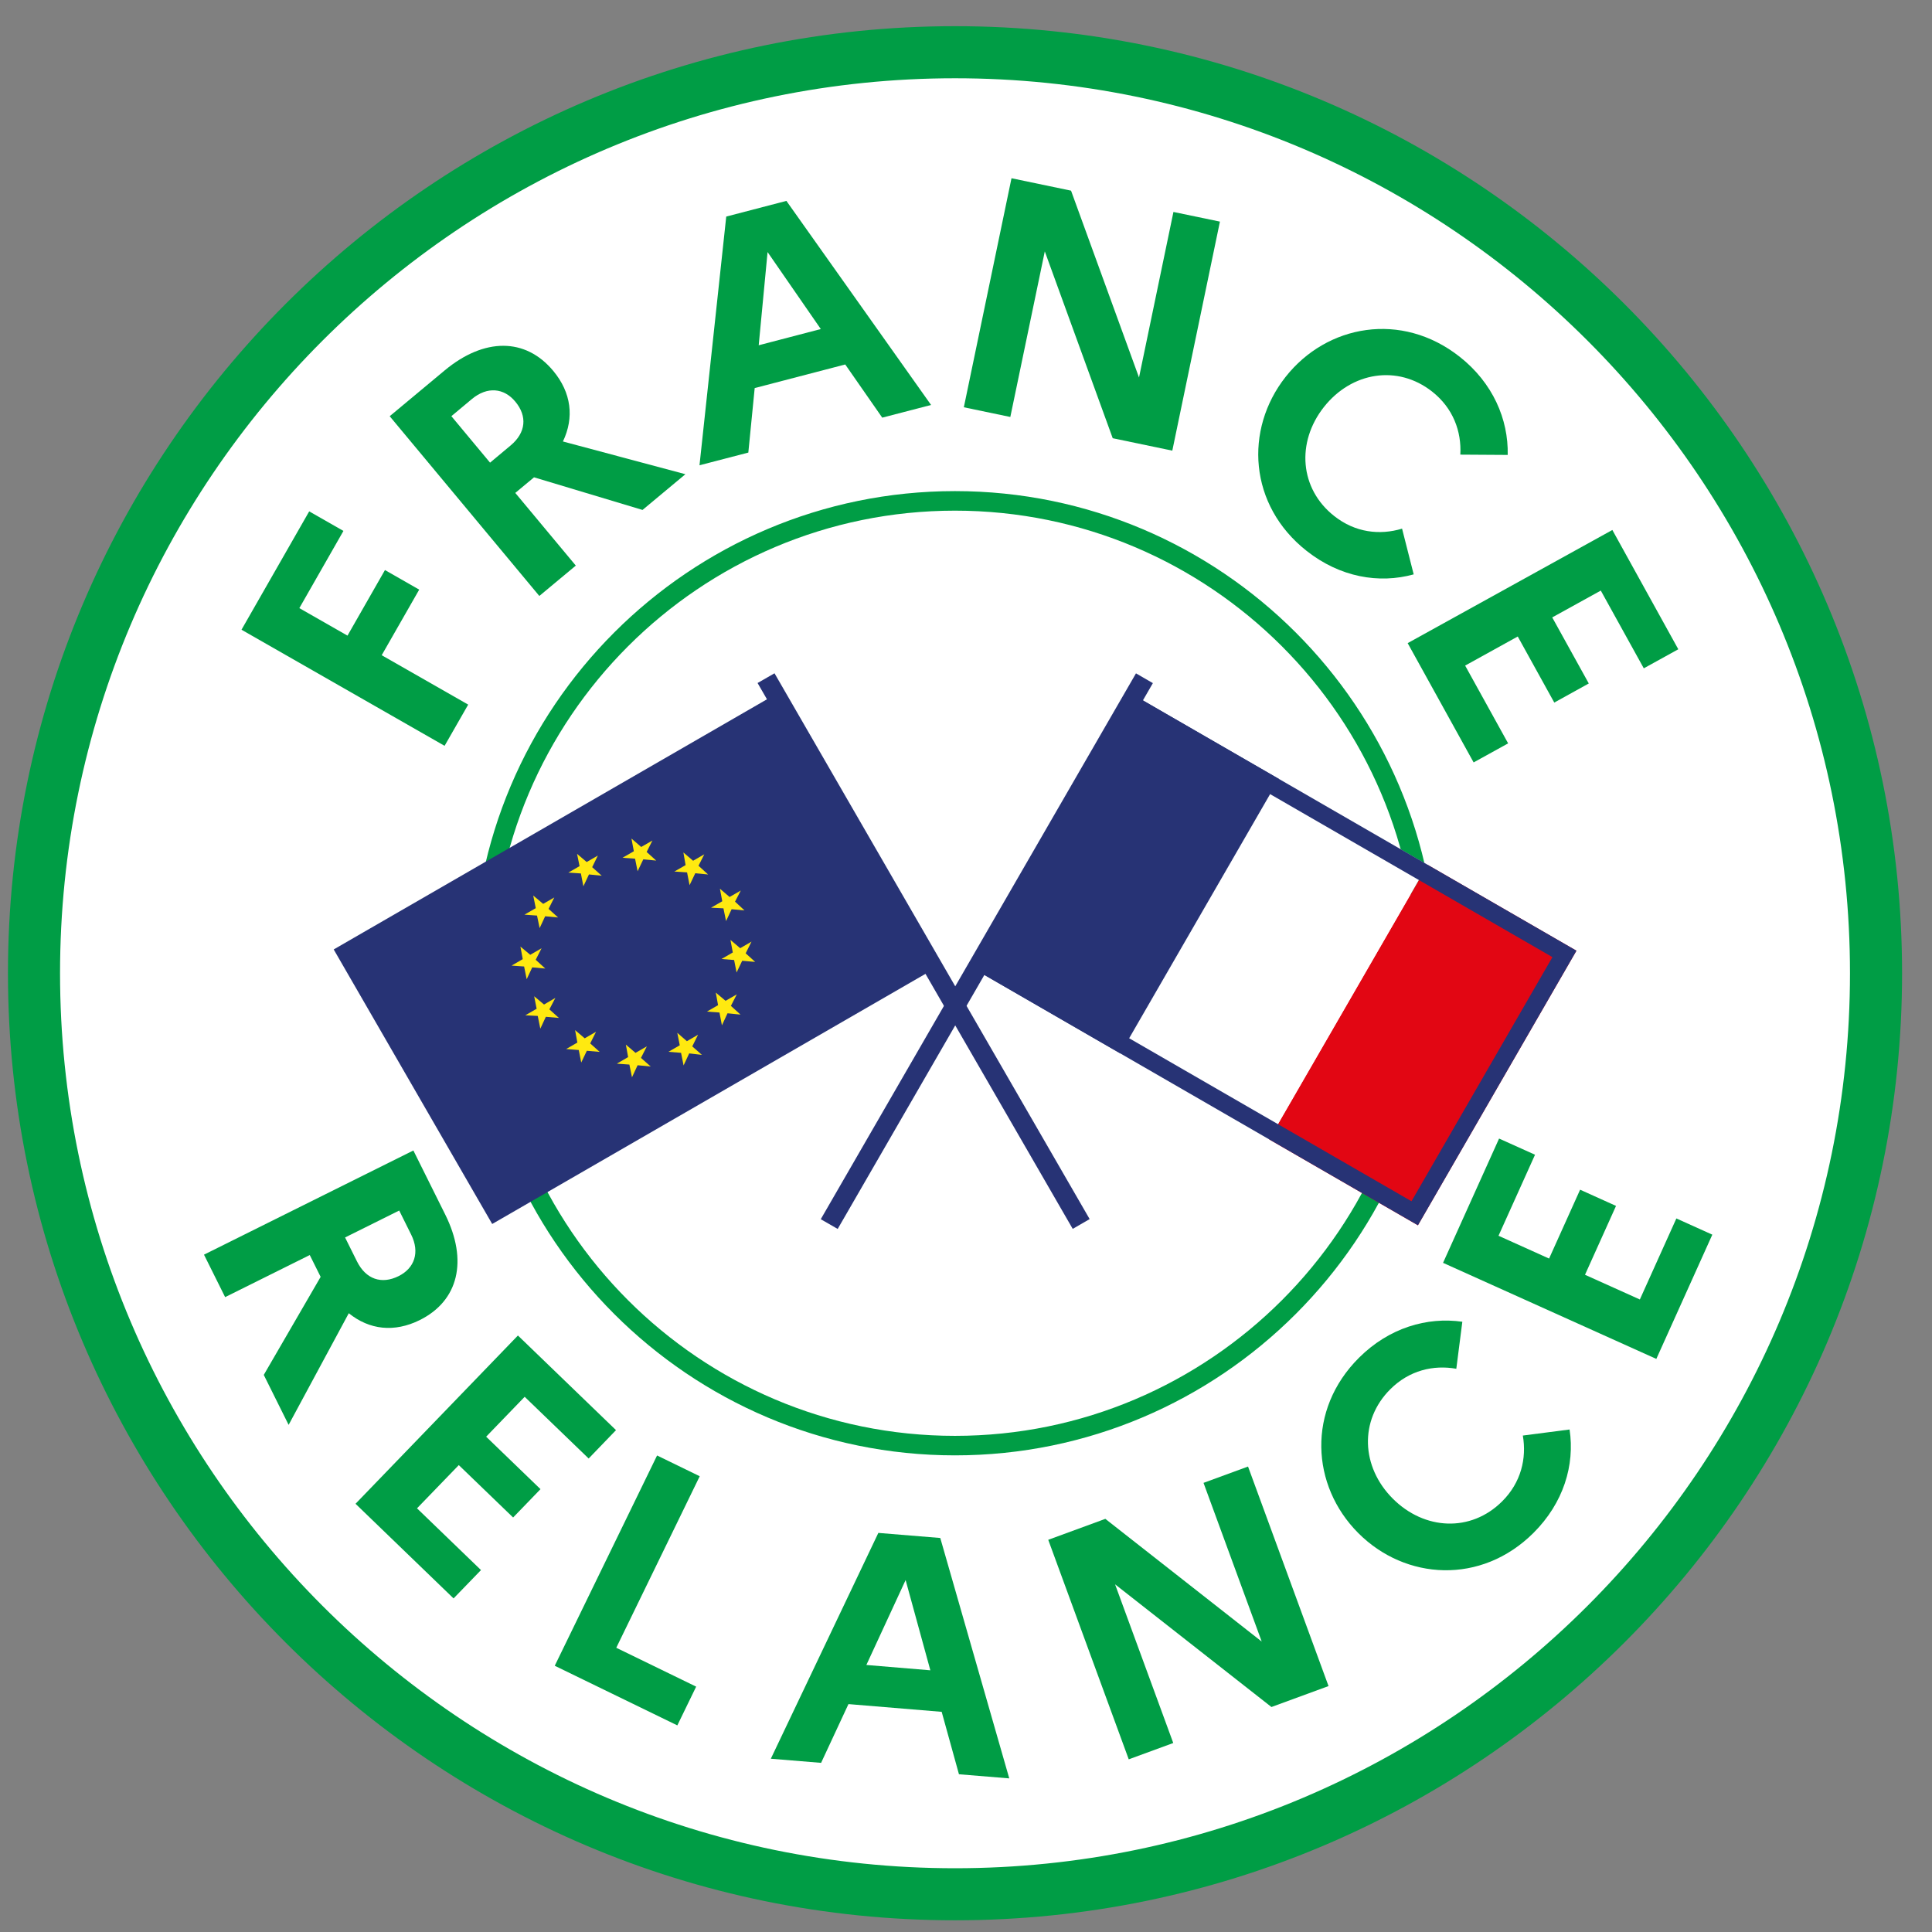 <svg width="51" height="51" viewBox="0 0 51 51" fill="none" xmlns="http://www.w3.org/2000/svg">
<rect x="0" y="0" width="51" height="51" fill="#808080" stroke="none"/>
<path d="M25.219 50.578C38.831 50.578 49.865 39.544 49.865 25.931C49.865 12.319 38.831 1.285 25.219 1.285C11.607 1.285 0.572 12.319 0.572 25.931C0.572 39.544 11.607 50.578 25.219 50.578Z" fill="white"/>
<path d="M25.21 50.691C11.425 50.691 0.21 39.476 0.21 25.691C0.21 11.906 11.425 0.691 25.21 0.691C38.995 0.691 50.21 11.906 50.21 25.691C50.21 39.476 38.995 50.691 25.21 50.691ZM25.21 2.066C12.183 2.066 1.585 12.665 1.585 25.691C1.585 38.719 12.183 49.317 25.21 49.317C38.238 49.317 48.835 38.718 48.835 25.691C48.836 12.665 38.238 2.066 25.21 2.066Z" fill="#009D45"/>
<path d="M25.209 38.418C18.192 38.418 12.482 32.71 12.482 25.691C12.482 18.674 18.191 12.964 25.209 12.964C32.226 12.964 37.936 18.673 37.936 25.691C37.936 32.71 32.227 38.418 25.209 38.418ZM25.209 13.48C18.475 13.48 12.998 18.958 12.998 25.691C12.998 32.425 18.475 37.903 25.209 37.903C31.943 37.903 37.42 32.425 37.42 25.691C37.421 18.958 31.943 13.48 25.209 13.48Z" fill="#009D45"/>
<path d="M37.686 22.83L33.502 30.077L37.429 32.345L41.614 25.097L37.686 22.83Z" fill="#E20613"/>
<path d="M33.758 20.563L29.574 27.811L33.501 30.078L37.685 22.831L33.758 20.563Z" fill="white"/>
<path d="M29.832 18.295L25.648 25.542L29.575 27.809L33.759 20.562L29.832 18.295Z" fill="#273375"/>
<path d="M30.002 18.927L40.98 25.266L37.26 31.71L26.282 25.372L30.002 18.927ZM29.833 18.294L25.648 25.541L37.43 32.344L41.614 25.096L29.833 18.294Z" fill="#273375"/>
<path d="M29.987 17.775L21.666 32.184L22.113 32.441L30.433 18.033L29.987 17.775Z" fill="#273375"/>
<path d="M20.59 18.261L8.809 25.063L12.993 32.31L24.774 25.509L20.59 18.261Z" fill="#273375"/>
<path d="M18.045 28.125L18.193 27.807L18.529 27.846L18.274 27.622L18.427 27.314L18.132 27.485L17.879 27.264L17.944 27.593L17.645 27.765L17.978 27.792L18.045 28.125Z" fill="#FFE910"/>
<path d="M15.4 23.396L15.547 23.083L15.884 23.117L15.632 22.891L15.782 22.585L15.487 22.755L15.233 22.54L15.299 22.864L15.003 23.034L15.334 23.057L15.4 23.396Z" fill="#FFE910"/>
<path d="M14.263 27.154L14.409 26.841L14.754 26.871L14.502 26.645L14.66 26.343L14.361 26.517L14.101 26.299L14.166 26.629L13.867 26.801L14.195 26.818L14.263 27.154Z" fill="#FFE910"/>
<path d="M19.166 24.314L19.313 24.001L19.653 24.033L19.403 23.801L19.555 23.508L19.259 23.678L19.004 23.46L19.066 23.791L18.77 23.961L19.097 23.978L19.166 24.314Z" fill="#FFE910"/>
<path d="M16.831 22.999L16.981 22.685L17.322 22.717L17.07 22.49L17.222 22.188L16.926 22.358L16.669 22.136L16.732 22.471L16.433 22.643L16.764 22.667L16.831 22.999Z" fill="#FFE910"/>
<path d="M18.203 23.367L18.353 23.052L18.692 23.084L18.439 22.854L18.591 22.552L18.296 22.722L18.04 22.503L18.098 22.837L17.802 23.006L18.137 23.029L18.203 23.367Z" fill="#FFE910"/>
<path d="M19.444 25.671L19.592 25.362L19.935 25.392L19.684 25.165L19.838 24.857L19.539 25.03L19.282 24.811L19.344 25.143L19.046 25.315L19.379 25.342L19.444 25.671Z" fill="#FFE910"/>
<path d="M19.057 27.066L19.205 26.748L19.548 26.783L19.294 26.553L19.449 26.249L19.153 26.419L18.895 26.202L18.955 26.534L18.66 26.704L18.992 26.728L19.057 27.066Z" fill="#FFE910"/>
<path d="M16.683 28.438L16.831 28.12L17.177 28.153L16.92 27.926L17.075 27.621L16.776 27.793L16.521 27.575L16.581 27.905L16.283 28.078L16.614 28.102L16.683 28.438Z" fill="#FFE910"/>
<path d="M15.343 28.048L15.491 27.738L15.83 27.767L15.58 27.544L15.734 27.236L15.435 27.409L15.181 27.193L15.241 27.521L14.945 27.692L15.278 27.718L15.343 28.048Z" fill="#FFE910"/>
<path d="M13.903 25.849L14.05 25.536L14.394 25.567L14.141 25.336L14.296 25.032L13.997 25.204L13.738 24.988L13.799 25.319L13.504 25.49L13.835 25.513L13.903 25.849Z" fill="#FFE910"/>
<path d="M14.245 24.5L14.391 24.187L14.732 24.219L14.481 23.993L14.632 23.691L14.338 23.86L14.076 23.64L14.143 23.973L13.844 24.145L14.176 24.169L14.245 24.5Z" fill="#FFE910"/>
<path d="M20.445 17.773L19.998 18.03L28.317 32.439L28.764 32.181L20.445 17.773Z" fill="#273375"/>
<path d="M6.375 16.623L8.162 13.499L9.066 14.015L7.902 16.053L9.173 16.779L10.162 15.048L11.066 15.565L10.076 17.296L12.359 18.6L11.736 19.688L6.375 16.623Z" fill="#009D45"/>
<path d="M10.287 10.987L11.737 9.779C12.781 8.91 13.871 8.909 14.604 9.79C15.084 10.366 15.161 11.024 14.86 11.654L18.093 12.518L16.961 13.461L14.097 12.6L13.602 13.012L15.2 14.93L14.237 15.732L10.287 10.987ZM11.915 10.986L12.936 12.213L13.478 11.76C13.885 11.421 13.924 10.987 13.602 10.601C13.303 10.241 12.863 10.195 12.456 10.534L11.915 10.986Z" fill="#009D45"/>
<path d="M19.171 5.717L20.759 5.303L24.578 10.69L23.289 11.025L22.312 9.621L19.922 10.244L19.754 11.947L18.465 12.282L19.171 5.717ZM21.667 8.686L20.262 6.654L20.028 9.114L21.667 8.686Z" fill="#009D45"/>
<path d="M26.701 4.705L28.273 5.033L30.067 9.965L30.976 5.595L32.203 5.85L30.946 11.896L29.373 11.568L27.58 6.636L26.67 11.007L25.443 10.751L26.701 4.705Z" fill="#009D45"/>
<path d="M37.011 13.955L37.318 15.162C36.4 15.416 35.373 15.236 34.494 14.544C32.962 13.339 32.844 11.337 33.935 9.951C35.026 8.565 36.999 8.211 38.53 9.416C39.41 10.109 39.82 11.071 39.8 12.009L38.549 12.001C38.583 11.388 38.359 10.774 37.805 10.337C36.891 9.618 35.678 9.818 34.946 10.747C34.216 11.675 34.305 12.902 35.22 13.622C35.774 14.06 36.423 14.133 37.011 13.955Z" fill="#009D45"/>
<path d="M42.562 13.99L44.303 17.139L43.392 17.642L42.257 15.59L40.975 16.298L41.94 18.042L41.029 18.546L40.065 16.802L38.676 17.57L39.811 19.623L38.9 20.126L37.159 16.977L42.562 13.99Z" fill="#009D45"/>
<path d="M10.912 30.37L11.752 32.059C12.357 33.275 12.107 34.336 11.08 34.847C10.408 35.18 9.75 35.105 9.207 34.666L7.619 37.613L6.963 36.294L8.464 33.706L8.177 33.13L5.943 34.241L5.385 33.12L10.912 30.37ZM10.538 31.955L9.109 32.666L9.423 33.297C9.659 33.771 10.073 33.91 10.523 33.686C10.941 33.478 11.089 33.06 10.852 32.587L10.538 31.955Z" fill="#009D45"/>
<path d="M13.672 35.254L16.261 37.752L15.539 38.501L13.85 36.872L12.833 37.925L14.268 39.31L13.545 40.058L12.111 38.675L11.008 39.816L12.697 41.446L11.973 42.194L9.385 39.696L13.672 35.254Z" fill="#009D45"/>
<path d="M17.345 38.421L18.471 38.969L16.268 43.497L18.377 44.523L17.88 45.546L14.644 43.972L17.345 38.421Z" fill="#009D45"/>
<path d="M23.186 40.465L24.821 40.599L26.642 46.945L25.314 46.836L24.858 45.188L22.397 44.984L21.675 46.535L20.348 46.426L23.186 40.465ZM24.559 44.092L23.906 41.71L22.87 43.951L24.559 44.092Z" fill="#009D45"/>
<path d="M27.671 40.647L29.178 40.094L33.306 43.333L31.77 39.144L32.945 38.713L35.07 44.508L33.563 45.061L29.435 41.822L30.971 46.011L29.796 46.442L27.671 40.647Z" fill="#009D45"/>
<path d="M40.199 37.895L41.433 37.735C41.575 38.677 41.273 39.674 40.48 40.465C39.099 41.84 37.097 41.717 35.853 40.467C34.608 39.218 34.493 37.215 35.875 35.84C36.669 35.049 37.673 34.758 38.602 34.891L38.443 36.132C37.838 36.025 37.202 36.173 36.702 36.671C35.877 37.492 35.93 38.721 36.764 39.558C37.599 40.396 38.827 40.455 39.652 39.633C40.152 39.136 40.303 38.499 40.199 37.895Z" fill="#009D45"/>
<path d="M38.093 33.336L39.572 30.055L40.521 30.482L39.557 32.621L40.892 33.223L41.711 31.405L42.659 31.833L41.84 33.651L43.288 34.303L44.252 32.164L45.201 32.592L43.723 35.872L38.093 33.336Z" fill="#009D45"/>
</svg>
